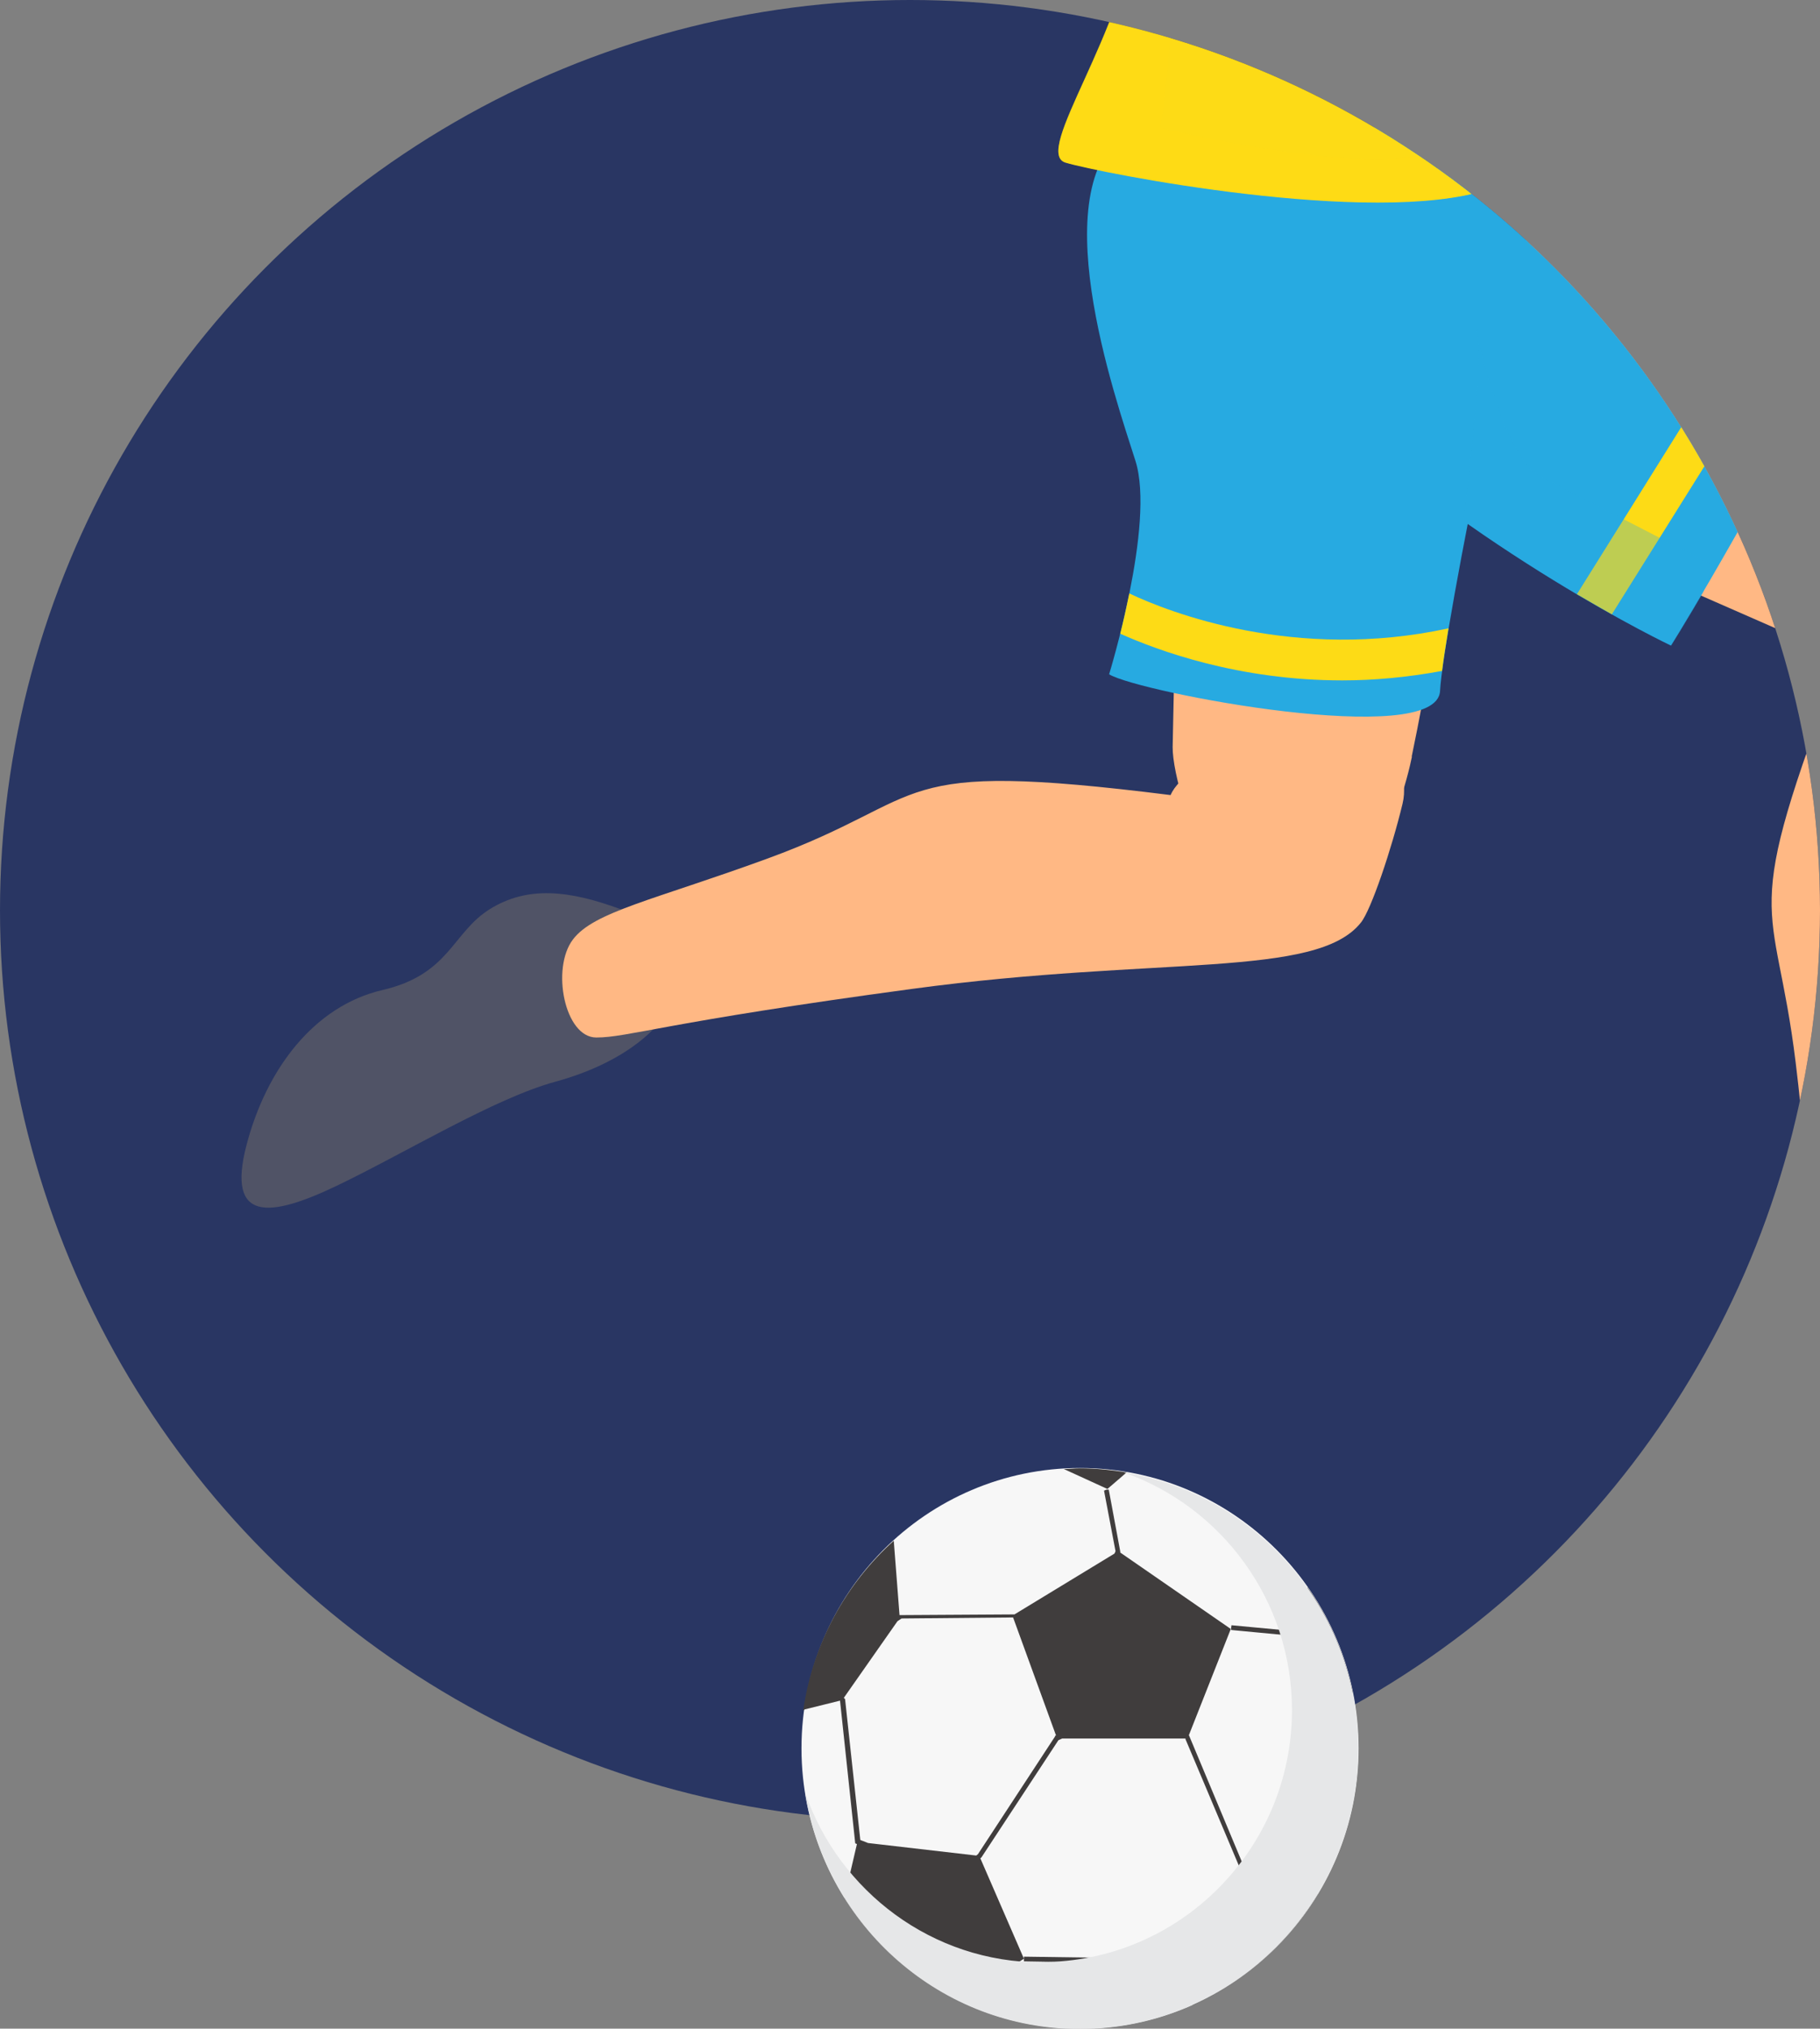<?xml version="1.0" encoding="UTF-8"?>
<svg xmlns="http://www.w3.org/2000/svg" xmlns:xlink="http://www.w3.org/1999/xlink" viewBox="0 0 53.84 59.99">
  <rect x="0" y="0" width="53.84" height="59.99" fill="#808080" stroke="none"/>
  <defs>
    <style>

      #ballon {
        transition: transform 0.3s ease-in-out;
      }
      .icone-hover #ballon,
      svg:hover #ballon {
        transition: transform 0.3s 0.10s ease-in-out;
        transform: translateX(13px);
      }


      #jambe {
        transform-origin: 67% 40%;
        transition: transform 0.3s ease-out;
      }
      svg:hover #jambe,
      .icone-hover #jambe {
       transition: transform 0.3s ease-out;
       transform: rotate(-55deg);
      }


    </style>
    <clipPath id="clippath">
      <circle id="fond-2" data-name="fond" cx="26.92" cy="26.92" r="26.92" style="fill: none;"/>
    </clipPath>
  </defs>
  <g>
    <g id="Calque_2" data-name="Calque 2">
      <g>
        <circle id="fond" cx="26.92" cy="26.92" r="26.92" style="fill: #293663;"/>
        <g style="clip-path: url(#clippath); fill: none;">
          <g id="personne">
            <g>
              <path d="m52.8,39.92c-.33,2.33,1.51,3.38,2.8,3.63,1.29.25,2.18-.6,3.96.43,1.78,1.03,4.29,1.28,6.27.03,1.98-1.25.98-2.03-1.12-2.7-2.1-.67-5.39-1.94-7.04-2.81-1.94-1.03-1.87-1.25-2.73-.84-1.85.88-1.81-.1-2.15,2.26Z" style="fill: #505366;"/>
              <path d="m45.44,5.99c.54-.09,12.97,7.64,14.32,9.39,1.29,1.67-.49,3.66-1.28,10.95-.8,7.36-.98,12.09-1.21,13.01-.23.91-2.8.93-3.24-.05-.44-.98-.47-4.31-.91-7.87-.62-5.08-1.73-3.93,1.37-11.98l-11.41-5,2.36-8.44Z" style="fill: #ffb884;"/>
              <path d="m38.8,11.77c4.9,4.6,10.63,7.32,10.63,7.32,0,0,1.6-2.52,4.89-8.66,0,0-5.08-3.1-5.76-3.83-.67-.73-.67-4.75-.67-4.75l-8.71,5.12-.38,4.79Z" style="fill: #27aae1;"/>
              <g id="jambe">
                <path d="m18.37,26.89c-1.54-.57-2.77-.7-3.89,0-1.11.7-1.18,1.93-3.18,2.39-2,.47-3.42,2.32-4.01,4.59-.59,2.27.67,2.15,2.66,1.2,1.99-.95,4.67-2.59,6.47-3.08,2.12-.58,3.24-1.66,3.59-2.55.75-1.9-1.64-2.56-1.64-2.56Z" style="fill: #505366;"/>
                <path d="m34.62,23.51h0c-8.52-1.07-6.91.05-11.92,1.88-3.37,1.23-5.13,1.57-5.75,2.39-.65.85-.25,2.9.69,2.9.94,0,2.02-.45,9.36-1.44,7.26-.98,11.95-.3,13.26-1.96.3-.37.91-2.18,1.23-3.51.18-.74-.17-1.54-.88-1.82-2.29-.89-5.55.52-5.98,1.56Z" style="fill: #ffb884;"/>
              </g>
              <path d="m41.76,22.38c.91-4.36,1.65-10,1.51-10.33l-8.34-1.58-.24,11.62c-.01.72.56,2.93,1.29,2.93h4.53c.61,0,1.14-2.05,1.26-2.65Z" style="fill: #ffb884;"/>
              <path d="m46.21,3.78c-1.19,3.2-3.52,14.91-3.61,16.65-.08,1.73-8.9.05-9.79-.49,0,0,1.37-4.44.78-6.31-.59-1.86-2.84-8.26-.11-9.85h12.73Z" style="fill: #27aae1;"/>
              <path d="m39.56-21.79c-.64,2.04-2.84.61-6.54,1.67-3.7,1.06-9.23,3.96-9.53,4.26-.3.3,1.04,5.59,1.54,5.79.5.2,6.89-1.8,7.39-1.2.5.6,1.5,5.59,1.2,8.89-.3,3.3-3.09,6.89-2.1,7.19s9.09,1.9,12.48.8c3.4-1.1,3.89-1.1,4.29-1.2.4-.1.3-13.08,0-14.88-.3-1.8.99-7.5-4.19-8.39-5.19-.89-4.55-2.93-4.55-2.93Z" style="fill: #fddb16;"/>
              <path d="m48.45,3.56c-1.79.24-4.98.68-6.48,1.03-2.15.5-7.64-.81-7.64-.81,0,0,.9-5.38,0-11.02-.9-5.64-2.1-5.24-2.18-6.01-.07-.64-5.26,1.33-7.68,2.03.22.63.42,1.09.56,1.14.5.2,6.89-1.8,7.39-1.2.5.6,1.5,5.59,1.2,8.89-.3,3.3-3.09,6.89-2.1,7.19s9.09,1.9,12.48.8c3.4-1.1,3.89-1.1,4.29-1.2.06-.02.11-.33.15-.85Z" style="fill: #fddb16; mix-blend-mode: multiply; opacity: .3;"/>
            </g>
            <path d="m33.41,17.54c-.09.44-.18.84-.27,1.2,1.12.5,3.5,1.38,6.57,1.38.93,0,1.92-.09,2.95-.28.04-.34.11-.76.19-1.26-4.54.99-8.28-.48-9.44-1.03Z" style="fill: #fddb16;"/>
            <path d="m47.68,18.17l5.34-8.54c-.31-.19-.66-.41-1.01-.64l-5.36,8.58c.38.22.72.42,1.04.6Z" style="fill: #fddb16;"/>
            <g style="fill: none; mix-blend-mode: multiply; opacity: .3;">
              <path d="m43.75,10.14c0-.17-.01-.3-.04-.36-.05-.12-.03.04.04.36Z" style="fill: #27aae1;"/>
              <path d="m43.29,15.4c3.35,2.37,6.15,3.69,6.15,3.69,0,0,.31-.49.95-1.57l.21-.84s-3.88-2-5.04-2.6c-.87-.45-1.59-2.95-1.8-3.93.02,1.28-.46,5.24-.47,5.25Z" style="fill: #27aae1;"/>
            </g>
          </g>
        </g>
        <g id="ballon">
          <path d="m23.71,51.7c0-4.57,3.69-8.29,8.24-8.29s8.24,3.72,8.24,8.29-3.69,8.29-8.24,8.29-8.24-3.72-8.24-8.29Z" style="fill: #f7f7f7;"/>
          <g style="fill: none; mix-blend-mode: multiply;">
            <path d="m38.68,48.28v-1.34c.65.93,1.11,1.99,1.34,3.14l-1.28-1.66-2.32-.22v-.07s.01-.07.01-.07l2.25.21Z" style="fill: #403d3d;"/>
            <path d="m23.8,50.55l1.05-.26h0s.45,4.22.45,4.22l.05.02-.37,1.59c.79,1.26,1.91,2.29,3.23,2.97l.21.04,1.87-1.21-1.29-2.97.03-.02,2.28-3.47.11-.05h3.65v.02s1.6,3.79,1.6,3.79v.07l-2.06,2.63h-.07s-4.25-.06-4.25-.06v.07s0,.07,0,.07l4.26.07h.03s.56,1.22.56,1.22h.15c1.53-.69,2.82-1.84,3.68-3.27v-1.12l.06.03,1.07-2.15c.02-.13.03-.26.04-.4l-1.23,2.48.06.03-2.18.31v-.02l-1.59-3.8-.03-.07,1.24-3.14-3.27-2.26v-.03s-.34-1.83-.34-1.83h-.07s-.07.03-.07.03l.34,1.79-.03.07-2.96,1.8h-.09s-3.31.02-3.31.02l-.17-2.2c-1.42,1.28-2.4,3.04-2.68,5.03Zm1.16-.34l1.59-2.27.12-.08,3.27-.03h.03s1.27,3.49,1.27,3.49h-.02s-.01.03-.01.03l-2.28,3.48-.05.04-3.2-.37-.23-.09-.45-4.16-.02-.03Z" style="fill: #403d3d;"/>
            <path d="m31.95,43.42c.47,0,.93.05,1.38.12l-.57.49-1.29-.59c.16,0,.32-.02.48-.02Z" style="fill: #403d3d;"/>
          </g>
          <path d="m30.81,58.02c4.08,0,7.41-3.34,7.41-7.45,0-3.25-2.09-6.02-4.98-7.03,3.93.63,6.94,4.05,6.94,8.17,0,4.57-3.69,8.29-8.24,8.29-4.1,0-7.5-3.03-8.12-6.98,1.01,2.91,3.76,5.01,6.99,5.01Z" style="fill: #e6e7e8; mix-blend-mode: multiply;"/>
        </g>
      </g>
    </g>
  </g>
</svg>